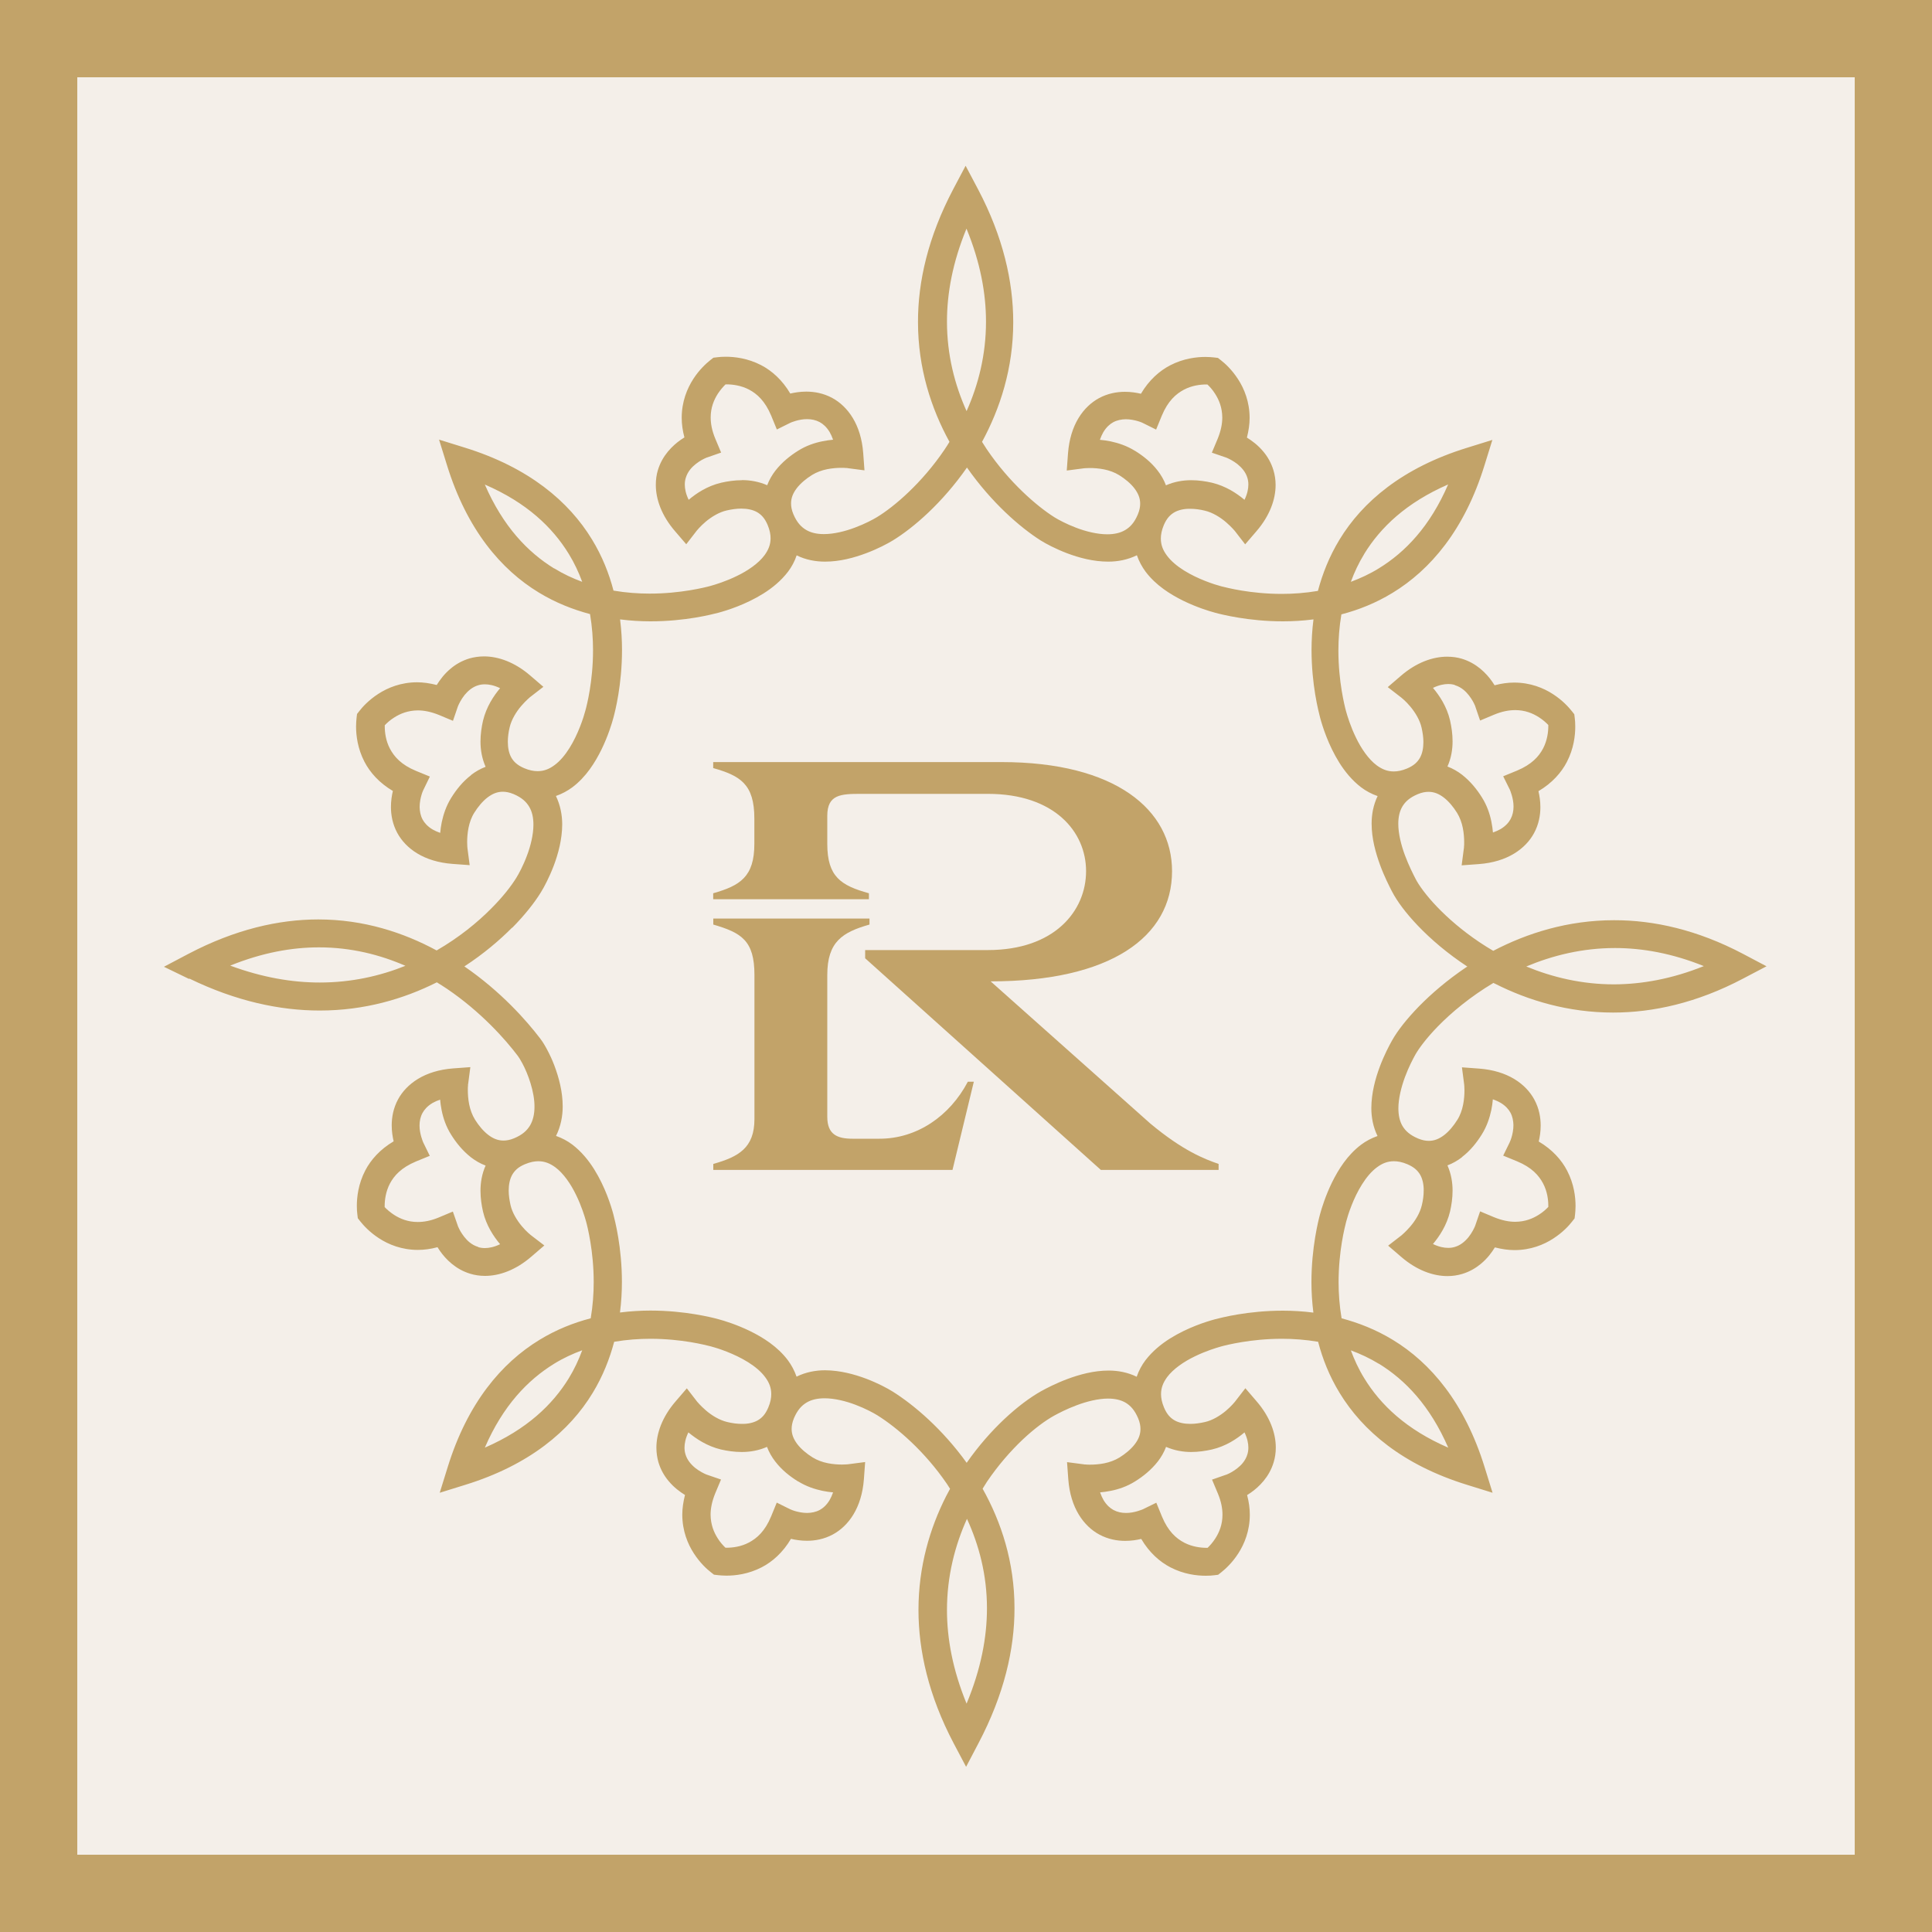 <svg viewBox="0 0 200 200" xmlns="http://www.w3.org/2000/svg" data-sanitized-data-name="Layer 1" data-name="Layer 1" id="Layer_1">
  <rect x="0" y="0" width="200" height="200" fill="#333333" stroke="none"/>
  <defs>
    <style>
      .cls-1 {
        fill: #c2a369;
      }

      .cls-1, .cls-2 {
        stroke-width: 0px;
      }

      .cls-2 {
        fill: #f4efe9;
      }
    </style>
  </defs>
  <rect height="199.77" width="200" y=".23" class="cls-2"></rect>
  <path d="m98.6,121.11h-24.76s0-.62,0-.62c2.61-.74,4.26-1.65,4.26-4.65v-14.91c0-3.58-1.36-4.37-4.26-5.22v-.62s16.17,0,16.17,0v.62c-2.78.79-4.37,1.76-4.37,5.22v14.68c0,1.82,1.02,2.27,2.61,2.27h2.8c3.86,0,7.26-2.33,9.14-5.9h.62s-2.21,9.14-2.21,9.14Zm27.56,0h-12.2s-24.4-21.91-24.4-21.91v-.85s12.71,0,12.71,0c6.87,0,10.16-4.03,10.16-8.17,0-4.09-3.29-8-10.16-8h-13.17c-2.04,0-3.46.06-3.46,2.27v2.91c0,3.41,1.42,4.31,4.31,5.11v.62s-16.12,0-16.12,0v-.62c2.78-.79,4.26-1.7,4.26-5.11v-2.63c0-3.58-1.48-4.43-4.26-5.22v-.62s29.85,0,29.85,0c11.8,0,17.65,4.94,17.65,11.29,0,6.81-6.36,11.41-18.78,11.41l16.51,14.7c3.4,2.84,5.62,3.69,7.09,4.2v.62Z" class="cls-1"></path>
  <g>
    <polygon points="131.91 48.62 131.91 48.62 131.91 48.62 131.91 48.62" class="cls-1"></polygon>
    <path d="m19.62,101.31c4.82,2.34,9.36,3.3,13.48,3.3,4.64,0,8.72-1.21,12.12-2.92.36.22.71.44,1.05.67,3.51,2.38,6.04,5.23,7.33,6.94.09.12.28.41.47.77.59,1.09,1.27,2.96,1.26,4.5,0,.75-.15,1.4-.45,1.92-.31.52-.77.97-1.65,1.34-.43.18-.79.24-1.11.24-.57,0-1.07-.2-1.58-.59-.51-.39-.99-.97-1.37-1.58-.29-.47-.49-1.02-.6-1.57-.11-.55-.14-1.08-.14-1.47,0-.21,0-.38.02-.49v-.12s.01-.02.01-.02l.23-1.76-1.77.13c-1.47.11-2.68.5-3.64,1.08-.96.58-1.65,1.34-2.07,2.12-.5.92-.66,1.87-.66,2.69,0,.63.09,1.19.2,1.66-1.41.83-2.37,1.92-2.94,3.02-.72,1.39-.87,2.74-.87,3.66,0,.36.02.65.05.86l.05.42.26.33c.32.4.95,1.11,1.94,1.75.98.64,2.35,1.2,4.02,1.2.64,0,1.32-.09,2.03-.28.08.12.16.25.25.38.3.43.7.9,1.22,1.33.52.43,1.16.81,1.93,1.04.46.14.97.22,1.52.22,1.47,0,3.17-.59,4.79-1.99l1.35-1.16-1.41-1.08h0s-.46-.36-.94-.94c-.48-.58-.97-1.36-1.15-2.16-.11-.49-.19-1.01-.19-1.5,0-.64.12-1.2.36-1.63.25-.43.6-.8,1.32-1.1.55-.23,1-.31,1.39-.31.65,0,1.2.22,1.76.63.84.62,1.61,1.74,2.15,2.87.55,1.12.89,2.23,1.03,2.74.08.29.27,1.04.45,2.14.18,1.1.34,2.53.34,4.14,0,1.17-.09,2.44-.31,3.74-1.76.46-3.55,1.16-5.3,2.23-3.91,2.38-7.45,6.52-9.51,13.19l-.82,2.64,2.64-.82c6.67-2.06,10.82-5.6,13.19-9.51,1.06-1.74,1.76-3.54,2.23-5.3,1.3-.22,2.57-.31,3.74-.31,1.61,0,3.04.16,4.14.34,1.1.18,1.85.38,2.14.45.69.18,2.42.74,3.85,1.64.72.45,1.35.98,1.76,1.54.42.56.63,1.11.63,1.76,0,.4-.08.85-.31,1.39-.31.73-.67,1.08-1.1,1.33-.43.24-.99.37-1.63.36-.49,0-1.01-.07-1.5-.19-.83-.19-1.64-.7-2.22-1.2-.29-.25-.52-.48-.68-.65l-.17-.19-.04-.04h0s-1.09-1.41-1.09-1.41l-1.16,1.35c-1.4,1.62-1.99,3.32-1.99,4.79,0,.54.08,1.05.21,1.51.23.77.61,1.42,1.04,1.93.56.68,1.18,1.13,1.71,1.46-.18.71-.28,1.39-.28,2.03,0,1.67.56,3.04,1.2,4.02.64.99,1.35,1.63,1.75,1.94l.33.26.42.05c.21.02.51.05.87.05.92,0,2.27-.15,3.66-.87,1.1-.57,2.19-1.53,3.02-2.94.47.11,1.03.2,1.66.2.82,0,1.77-.16,2.69-.66.79-.43,1.54-1.11,2.12-2.07.58-.96.97-2.18,1.08-3.64l.13-1.78-1.77.23s-.27.03-.63.03c-.39,0-.92-.03-1.47-.14-.55-.11-1.1-.31-1.57-.6-.61-.38-1.19-.86-1.58-1.37-.39-.52-.59-1.01-.59-1.58,0-.32.06-.67.24-1.11.37-.87.81-1.32,1.31-1.62.5-.3,1.13-.44,1.86-.44,1.02,0,2.21.29,3.22.68,1.01.38,1.87.85,2.24,1.08,2.02,1.26,4.9,3.72,7.21,7.11.11.16.21.33.32.5-.14.25-.27.49-.4.75-1.69,3.32-2.87,7.3-2.87,11.79,0,4.22,1.05,8.88,3.64,13.8l1.29,2.44,1.28-2.44c2.65-5.03,3.74-9.74,3.73-13.98,0-4.79-1.38-8.94-3.3-12.37.15-.24.3-.49.45-.72,1.17-1.73,2.47-3.2,3.69-4.36,1.23-1.16,2.39-2,3.26-2.48.44-.24,1.31-.7,2.34-1.08,1.03-.39,2.23-.69,3.24-.69.72,0,1.34.14,1.83.43.49.3.92.74,1.29,1.61.18.43.24.79.24,1.11,0,.57-.2,1.07-.59,1.58-.39.51-.97.99-1.58,1.37-.47.29-1.03.49-1.57.6-.55.11-1.08.14-1.47.14-.21,0-.38,0-.49-.02h-.12s-.02-.01-.02-.01l-1.76-.23.13,1.78c.11,1.47.5,2.68,1.08,3.64.58.96,1.34,1.65,2.12,2.07.92.5,1.87.66,2.69.66.63,0,1.19-.09,1.66-.2.83,1.41,1.92,2.37,3.02,2.94,1.39.72,2.74.87,3.66.87.36,0,.65-.02.87-.05l.41-.05.33-.26c.4-.32,1.11-.95,1.75-1.94.64-.99,1.2-2.35,1.2-4.02,0-.64-.09-1.32-.28-2.03.12-.08.25-.16.38-.25.43-.3.9-.7,1.33-1.22.43-.52.81-1.16,1.04-1.93.14-.46.22-.97.22-1.52,0-1.47-.59-3.17-1.99-4.79l-1.16-1.35-1.09,1.41s-.37.46-.94.94c-.58.48-1.36.97-2.16,1.15-.49.11-1.01.19-1.5.19-.64,0-1.2-.12-1.63-.36-.43-.25-.79-.6-1.1-1.33-.23-.55-.31-1-.31-1.39,0-.65.22-1.2.63-1.76.62-.84,1.74-1.61,2.87-2.15,1.12-.55,2.23-.89,2.74-1.03.29-.08,1.04-.27,2.14-.45,1.1-.18,2.53-.34,4.14-.34,1.17,0,2.44.09,3.74.31.46,1.76,1.16,3.55,2.23,5.3,2.38,3.91,6.52,7.45,13.19,9.51l2.64.82-.82-2.64c-2.06-6.67-5.6-10.82-9.51-13.19-1.74-1.06-3.54-1.76-5.3-2.23-.22-1.3-.31-2.57-.31-3.74,0-1.61.16-3.04.34-4.14.18-1.1.38-1.85.45-2.14.18-.69.73-2.42,1.64-3.85.45-.72.98-1.35,1.54-1.76.56-.42,1.11-.63,1.76-.63.39,0,.85.08,1.39.31.72.31,1.08.67,1.33,1.1.24.43.37.99.36,1.63,0,.49-.07,1.01-.19,1.5-.19.83-.7,1.64-1.2,2.22-.25.29-.48.52-.65.68l-.19.17-.04.04h0s-1.41,1.09-1.41,1.09l1.35,1.16c1.62,1.4,3.32,1.99,4.79,1.99.54,0,1.05-.08,1.52-.22.77-.23,1.41-.61,1.93-1.04.68-.56,1.13-1.18,1.46-1.71.71.18,1.39.28,2.03.28,1.67,0,3.04-.56,4.02-1.2.99-.64,1.63-1.35,1.94-1.75l.26-.33.05-.41c.02-.21.05-.51.05-.87,0-.92-.15-2.27-.87-3.66-.57-1.1-1.53-2.19-2.94-3.02.11-.47.2-1.03.2-1.66,0-.82-.16-1.77-.66-2.69-.43-.79-1.11-1.54-2.07-2.12-.96-.58-2.18-.97-3.64-1.08l-1.78-.13.23,1.77s.03.27.03.63c0,.39-.03.92-.14,1.47-.11.55-.3,1.1-.6,1.57-.38.61-.86,1.19-1.37,1.58-.52.39-1.01.59-1.58.59-.32,0-.67-.06-1.11-.24,0,0,0,0,0,0h0c-.87-.37-1.31-.8-1.61-1.29-.29-.49-.43-1.11-.43-1.83,0-1.02.3-2.21.68-3.24.38-1.03.84-1.9,1.08-2.33.36-.64,1.16-1.72,2.31-2.9,1.42-1.46,3.39-3.1,5.77-4.52.05.03.1.06.16.08,3.44,1.74,7.58,2.99,12.23,2.99,4.15,0,8.7-1.01,13.44-3.51l2.44-1.28-2.44-1.29c-4.71-2.48-9.22-3.49-13.35-3.48-4.78,0-9,1.34-12.5,3.17-.49-.29-.96-.58-1.42-.89-1.79-1.2-3.28-2.5-4.41-3.68-1.13-1.18-1.9-2.26-2.22-2.9-.25-.49-.7-1.37-1.09-2.42-.39-1.04-.69-2.24-.69-3.26,0-.71.14-1.32.43-1.8.29-.48.73-.91,1.59-1.27h0s0,0,0,0c.43-.18.79-.24,1.11-.24.57,0,1.07.2,1.58.59.51.39.99.97,1.37,1.58.29.47.49,1.02.6,1.57.11.55.14,1.08.14,1.47,0,.21,0,.38-.02.49v.12s-.01.02-.01.02l-.23,1.77,1.78-.13c1.47-.11,2.68-.5,3.64-1.08.96-.58,1.65-1.34,2.07-2.12.5-.92.66-1.87.66-2.69,0-.63-.09-1.19-.2-1.66,1.41-.83,2.37-1.92,2.94-3.02.72-1.39.87-2.74.87-3.66,0-.36-.02-.65-.05-.87l-.05-.41-.26-.33c-.32-.4-.95-1.11-1.94-1.75-.98-.64-2.35-1.2-4.02-1.2-.64,0-1.32.09-2.03.28-.08-.12-.16-.25-.25-.38-.3-.43-.7-.9-1.22-1.33-.52-.43-1.16-.81-1.93-1.04-.46-.14-.97-.21-1.52-.21-1.47,0-3.17.59-4.79,1.99l-1.35,1.16,1.41,1.09h0s.46.36.94.94c.48.58.97,1.36,1.15,2.16.11.49.19,1.01.19,1.5,0,.64-.12,1.2-.36,1.63-.25.43-.6.79-1.32,1.1,0,0,0,0,0,0h0c-.55.23-1,.31-1.39.31-.65,0-1.2-.22-1.76-.63-.84-.62-1.61-1.74-2.15-2.87-.55-1.12-.89-2.23-1.03-2.74-.08-.29-.27-1.04-.45-2.14-.18-1.1-.34-2.53-.34-4.14,0-1.17.09-2.44.31-3.74,1.76-.46,3.55-1.16,5.3-2.23,3.91-2.38,7.45-6.52,9.51-13.19l.82-2.64-2.64.82c-6.67,2.06-10.82,5.6-13.19,9.51-1.06,1.74-1.76,3.54-2.23,5.3-1.3.22-2.57.31-3.74.31-1.61,0-3.04-.16-4.14-.34-1.1-.18-1.85-.38-2.14-.45-.69-.18-2.42-.74-3.85-1.64-.72-.45-1.35-.98-1.76-1.54-.42-.56-.63-1.11-.63-1.76,0-.39.08-.85.31-1.4.31-.72.67-1.07,1.1-1.32.43-.24.99-.37,1.63-.36.49,0,1.01.07,1.5.19.82.19,1.63.7,2.21,1.2.29.25.52.48.68.65l.17.19.04.04h0s1.09,1.41,1.09,1.41l1.16-1.35c1.4-1.62,1.99-3.32,1.99-4.79,0-.54-.08-1.05-.22-1.52-.23-.77-.61-1.42-1.04-1.93-.56-.68-1.18-1.13-1.71-1.46.18-.71.28-1.39.28-2.03,0-1.67-.56-3.04-1.2-4.02-.64-.99-1.35-1.63-1.75-1.94l-.33-.26-.42-.05c-.21-.02-.51-.05-.87-.05-.92,0-2.27.15-3.66.87-1.1.57-2.19,1.53-3.02,2.94-.47-.11-1.03-.2-1.66-.2-.82,0-1.77.16-2.69.66-.79.43-1.54,1.11-2.12,2.07-.58.96-.97,2.18-1.08,3.64l-.13,1.78,1.76-.23s.27-.03.63-.03c.39,0,.92.03,1.47.14.55.11,1.1.31,1.57.6.61.38,1.19.86,1.58,1.37.39.52.59,1.01.59,1.58,0,.32-.06.67-.24,1.11h0s0,0,0,0c0,0,0,0,0,0-.37.88-.81,1.32-1.31,1.62-.5.3-1.13.44-1.86.44-1.02,0-2.21-.29-3.22-.68-1.01-.38-1.87-.85-2.24-1.08-1.81-1.14-4.68-3.6-7.02-7.06-.16-.24-.32-.5-.48-.75,1.87-3.45,3.23-7.61,3.23-12.39,0-4.2-1.05-8.84-3.64-13.75l-1.29-2.44-1.29,2.44c-2.59,4.92-3.65,9.55-3.64,13.74,0,4.78,1.37,8.96,3.26,12.4-.17.27-.33.54-.51.8-2.34,3.46-5.21,5.91-6.99,6.99-.39.24-1.25.7-2.27,1.08-1.02.39-2.21.68-3.23.68-.73,0-1.35-.14-1.85-.44-.5-.3-.94-.75-1.31-1.62-.18-.43-.24-.79-.24-1.11,0-.57.2-1.07.59-1.58.39-.51.97-.99,1.58-1.37.47-.29,1.02-.49,1.57-.6.55-.11,1.08-.14,1.47-.14.21,0,.38,0,.49.02h.12s.02.01.02.01h0l1.76.23-.13-1.78c-.11-1.47-.5-2.68-1.08-3.64-.58-.96-1.34-1.65-2.12-2.07-.92-.5-1.87-.66-2.69-.66-.63,0-1.19.09-1.66.2-.83-1.41-1.92-2.37-3.02-2.94-1.39-.72-2.74-.87-3.66-.87-.36,0-.65.02-.86.05l-.42.05-.33.26c-.4.32-1.11.95-1.75,1.94-.64.99-1.2,2.35-1.2,4.02,0,.64.09,1.32.28,2.03-.12.08-.25.16-.38.25-.43.3-.9.7-1.33,1.22-.43.52-.81,1.16-1.04,1.93-.14.46-.21.97-.21,1.52,0,1.47.59,3.17,1.99,4.79l1.16,1.35,1.09-1.41s.37-.46.94-.94c.58-.48,1.36-.97,2.16-1.15.49-.11,1.01-.19,1.5-.19.64,0,1.2.12,1.63.36.43.25.79.6,1.1,1.32.23.55.31,1,.31,1.39,0,.65-.22,1.2-.63,1.76-.62.84-1.74,1.61-2.87,2.15-1.12.55-2.23.89-2.74,1.03-.29.08-1.04.27-2.14.45-1.1.18-2.53.34-4.14.34-1.17,0-2.44-.09-3.74-.31-.46-1.76-1.16-3.55-2.23-5.3-2.38-3.91-6.52-7.45-13.19-9.51l-2.64-.82.82,2.64c2.06,6.67,5.6,10.82,9.51,13.19,1.74,1.06,3.54,1.76,5.3,2.23.22,1.3.31,2.57.31,3.74,0,3.22-.64,5.71-.8,6.28-.18.69-.74,2.42-1.64,3.85-.45.72-.98,1.35-1.54,1.76-.56.42-1.11.63-1.76.63-.39,0-.85-.08-1.39-.31-.72-.31-1.08-.67-1.33-1.1-.24-.43-.36-.99-.36-1.63,0-.49.07-1.01.19-1.5.19-.82.7-1.63,1.2-2.21.25-.29.48-.52.65-.68l.19-.17.04-.04h0s1.41-1.09,1.41-1.09l-1.35-1.16c-1.62-1.4-3.32-1.99-4.79-1.99-.54,0-1.05.08-1.51.21-.77.23-1.42.61-1.93,1.04-.68.56-1.13,1.18-1.46,1.71-.71-.18-1.39-.28-2.03-.28-1.67,0-3.04.56-4.02,1.2-.99.64-1.63,1.35-1.94,1.75l-.26.33-.05.42c-.02.22-.05.51-.05.87,0,.92.15,2.27.87,3.66.57,1.1,1.53,2.19,2.94,3.02-.11.47-.2,1.03-.2,1.66,0,.82.16,1.77.66,2.69.43.79,1.11,1.54,2.07,2.12.96.58,2.18.97,3.64,1.08l1.78.13-.23-1.76s-.03-.27-.03-.63c0-.39.03-.92.14-1.47.11-.55.3-1.1.6-1.57.38-.61.86-1.19,1.37-1.58.52-.39,1.01-.59,1.58-.59.32,0,.67.06,1.11.24.87.37,1.32.81,1.62,1.31.3.5.44,1.12.44,1.86,0,1.02-.29,2.21-.68,3.23-.38,1.02-.85,1.88-1.08,2.25-.52.85-1.4,1.99-2.59,3.18-1.45,1.47-3.37,3.03-5.67,4.36-3.42-1.85-7.54-3.21-12.25-3.21-4.1,0-8.62,1.03-13.44,3.56l-2.54,1.34,2.58,1.25Zm29.88,27.77c-.34-.1-.64-.27-.91-.49-.4-.33-.72-.78-.93-1.14-.1-.18-.18-.34-.22-.44l-.05-.11v-.02s-.51-1.46-.51-1.46l-1.43.6c-.85.36-1.58.48-2.21.48-1.01,0-1.81-.33-2.45-.74-.41-.27-.74-.56-.97-.8,0-.04,0-.07,0-.12,0-.6.11-1.49.54-2.31.44-.83,1.17-1.65,2.69-2.29l1.44-.59-.68-1.39s-.39-.89-.38-1.75c0-.45.09-.9.31-1.3.18-.33.49-.7,1.02-1.02.22-.13.49-.25.8-.36.03.34.08.71.16,1.11.16.8.45,1.68.98,2.52.51.82,1.18,1.66,2.06,2.35.44.34.95.64,1.51.85-.39.87-.53,1.77-.53,2.61,0,.76.11,1.49.26,2.15.34,1.45,1.1,2.58,1.77,3.38-.62.3-1.15.4-1.58.4-.26,0-.5-.04-.69-.1Zm9.38,13.6c-1.68,2.73-4.34,5.29-8.69,7.18,1.88-4.35,4.45-7.01,7.18-8.69.94-.58,1.92-1.03,2.9-1.39-.36.98-.81,1.95-1.39,2.9Zm23.74,10.67c.85.53,1.73.81,2.52.98.39.08.76.13,1.1.16-.11.31-.23.58-.36.8-.32.53-.69.84-1.02,1.02-.41.22-.85.3-1.3.31-.47,0-.94-.1-1.27-.2-.17-.05-.3-.1-.39-.14l-.09-.04h-.01s-1.39-.69-1.39-.69l-.59,1.44c-.63,1.52-1.46,2.25-2.29,2.69-.83.44-1.71.54-2.31.54-.04,0-.08,0-.12,0-.24-.23-.54-.55-.8-.97-.41-.64-.73-1.43-.74-2.45,0-.63.13-1.35.48-2.21l.6-1.43-1.46-.5-.08-.03c-.19-.08-.68-.31-1.13-.67-.45-.37-.84-.83-1.01-1.41-.06-.19-.1-.43-.1-.69,0-.43.1-.96.4-1.58.8.66,1.92,1.42,3.37,1.77.66.15,1.39.26,2.16.26.85,0,1.75-.15,2.61-.53.21.56.51,1.07.85,1.51.68.89,1.53,1.55,2.35,2.06Zm19.55,13.14c0,3-.62,6.29-2.11,9.87-1.43-3.48-2.03-6.72-2.03-9.69,0-3.52.83-6.69,2.07-9.44,1.24,2.7,2.07,5.79,2.07,9.26Zm21.13-16.18c.76,0,1.49-.11,2.16-.26,1.45-.34,2.58-1.1,3.37-1.77.3.62.4,1.15.4,1.58,0,.26-.04.5-.1.69-.1.34-.27.64-.49.91-.33.4-.78.72-1.14.93-.18.1-.34.18-.44.22l-.11.05h-.02s-1.46.51-1.46.51l.6,1.43c.36.86.48,1.58.48,2.21,0,1.01-.33,1.81-.74,2.45-.27.42-.56.74-.8.97-.04,0-.07,0-.12,0-.6,0-1.49-.11-2.31-.54-.83-.44-1.66-1.17-2.29-2.69l-.59-1.44-1.39.68s-.88.39-1.75.38c-.45,0-.89-.09-1.3-.31-.33-.18-.7-.49-1.02-1.02-.13-.22-.25-.49-.36-.8.34-.03.71-.08,1.11-.16.8-.16,1.68-.45,2.52-.98.82-.51,1.66-1.18,2.35-2.06.34-.44.64-.95.85-1.51.87.38,1.77.53,2.61.53Zm19.44-9.14c2.73,1.68,5.29,4.34,7.18,8.69-4.35-1.88-7.01-4.44-8.69-7.18-.58-.94-1.03-1.92-1.39-2.89.98.36,1.95.81,2.9,1.39Zm8.6-21.39c.89-.68,1.55-1.53,2.06-2.35.53-.85.81-1.73.98-2.52.08-.39.13-.76.16-1.11.31.11.58.23.8.36.53.32.84.69,1.02,1.02.22.41.3.85.31,1.3,0,.47-.1.94-.2,1.27-.05.17-.1.3-.14.39l-.04.09h0s0,.01,0,.01l-.68,1.39,1.44.59c1.52.63,2.25,1.46,2.69,2.29.44.83.54,1.71.54,2.31,0,.04,0,.08,0,.12-.23.24-.55.54-.97.8-.64.41-1.43.73-2.45.74-.63,0-1.35-.13-2.21-.48l-1.43-.6-.5,1.46-.03.08c-.08.19-.31.68-.67,1.13-.37.45-.83.84-1.41,1.01-.19.06-.42.1-.69.1-.43,0-.96-.1-1.58-.4.67-.8,1.42-1.92,1.77-3.37.15-.66.26-1.39.26-2.16,0-.85-.15-1.75-.53-2.61.56-.21,1.07-.51,1.51-.85Zm15.84-21.64c2.85,0,5.93.55,9.2,1.87-3.3,1.33-6.42,1.88-9.3,1.89-3.34,0-6.39-.74-9.08-1.85,2.72-1.14,5.8-1.91,9.18-1.91Zm-16.57-27.21c.34.1.64.27.91.49.4.33.72.78.93,1.14.1.18.18.34.22.44l.05.11v.02h0l.5,1.46,1.43-.6c.86-.36,1.58-.48,2.21-.48,1.01,0,1.81.33,2.45.74.42.27.74.56.97.8,0,.04,0,.07,0,.12,0,.6-.11,1.49-.54,2.31-.44.83-1.17,1.65-2.69,2.29l-1.44.59.69,1.39s.39.89.38,1.75c0,.45-.09.89-.31,1.3-.18.33-.49.7-1.02,1.02-.22.13-.49.25-.8.36-.03-.34-.08-.71-.16-1.11-.16-.8-.45-1.68-.98-2.52-.51-.82-1.18-1.66-2.06-2.35-.44-.34-.95-.64-1.51-.85.39-.87.53-1.77.53-2.61,0-.76-.11-1.49-.26-2.16-.34-1.45-1.1-2.58-1.77-3.37.62-.3,1.15-.4,1.58-.4.27,0,.5.04.69.1Zm-9.38-13.6c1.68-2.73,4.34-5.29,8.68-7.18-1.88,4.35-4.44,7.01-7.18,8.69-.94.58-1.92,1.03-2.89,1.39.36-.98.81-1.95,1.39-2.89Zm-20.66-3.03s0,0,0,0c0,0,0,0,0,0h0Zm-3.08-7.63c-.85-.53-1.73-.81-2.52-.98-.39-.08-.76-.13-1.11-.16.11-.31.23-.58.36-.8.32-.53.69-.84,1.02-1.02.41-.22.85-.3,1.3-.31.47,0,.94.1,1.27.2.17.05.3.1.39.14l.09.04h0s1.39.69,1.39.69l.59-1.44c.63-1.52,1.46-2.25,2.29-2.69.83-.44,1.71-.54,2.31-.54.04,0,.08,0,.12,0,.24.23.54.55.8.97.41.64.73,1.43.74,2.45,0,.63-.13,1.35-.48,2.21l-.6,1.43,1.46.5.08.03c.19.08.68.31,1.13.67.45.37.84.83,1.01,1.41h0c.06.19.1.42.1.69,0,.43-.1.96-.4,1.58-.8-.67-1.92-1.42-3.37-1.77-.66-.15-1.39-.26-2.15-.26-.85,0-1.75.15-2.61.53-.21-.56-.51-1.07-.85-1.51-.68-.89-1.53-1.55-2.35-2.06Zm-19.46-13.38c0-2.94.59-6.15,2.02-9.62,1.43,3.47,2.02,6.69,2.02,9.63,0,3.45-.8,6.55-2.01,9.26-1.22-2.71-2.03-5.81-2.03-9.27Zm-21.22,16.42c-.76,0-1.49.11-2.15.26-1.45.34-2.58,1.1-3.37,1.77-.3-.62-.4-1.15-.4-1.58,0-.27.04-.5.1-.69.1-.34.27-.64.49-.91.33-.4.78-.72,1.14-.93.18-.1.34-.18.44-.22l.11-.05h.02s1.46-.51,1.46-.51l-.6-1.43c-.36-.86-.48-1.58-.48-2.21,0-1.01.33-1.81.74-2.45.27-.41.56-.74.8-.97.04,0,.07,0,.12,0,.6,0,1.49.11,2.31.54.83.44,1.65,1.17,2.29,2.69l.59,1.44,1.39-.69h0c.05-.03.89-.39,1.75-.38.45,0,.89.09,1.3.31.33.18.7.49,1.02,1.02.13.22.25.49.36.8-.34.03-.71.08-1.1.16-.8.16-1.68.45-2.52.98-.82.51-1.66,1.18-2.35,2.06-.34.44-.64.95-.85,1.51-.87-.38-1.77-.53-2.61-.53Zm-19.44,9.14c-2.73-1.68-5.29-4.34-7.18-8.69,4.35,1.88,7.01,4.44,8.69,7.18.58.94,1.03,1.92,1.39,2.89-.98-.36-1.95-.81-2.89-1.39Zm-8.6,21.39c-.89.68-1.55,1.53-2.06,2.35-.53.85-.81,1.73-.98,2.52-.08.39-.13.76-.16,1.11-.31-.11-.58-.23-.8-.36-.53-.32-.84-.69-1.02-1.02-.22-.41-.3-.85-.31-1.3,0-.47.1-.94.2-1.27.05-.17.1-.3.14-.39l.04-.09h0s.68-1.4.68-1.4l-1.44-.59c-1.52-.63-2.25-1.46-2.69-2.29-.44-.83-.54-1.71-.54-2.31,0-.04,0-.08,0-.12.23-.24.55-.54.97-.8.64-.41,1.43-.73,2.45-.74.63,0,1.35.13,2.21.48l1.43.6.5-1.46.03-.08c.08-.19.31-.68.67-1.13.37-.45.83-.84,1.41-1.01.19-.06.43-.1.69-.1.43,0,.96.1,1.58.4-.67.8-1.42,1.92-1.77,3.37-.15.66-.26,1.39-.26,2.16,0,.85.15,1.75.53,2.61-.56.21-1.07.51-1.51.85Zm4.24,15.82c1.32-1.34,2.32-2.61,2.99-3.7.34-.55.86-1.53,1.33-2.76.46-1.23.86-2.7.87-4.25,0-.97-.19-1.99-.65-2.95.63-.22,1.2-.53,1.7-.9,1.42-1.07,2.35-2.56,3.02-3.92.66-1.36,1.05-2.61,1.23-3.28.18-.67.89-3.42.89-7.02,0-.99-.06-2.06-.2-3.16,1.1.14,2.17.2,3.16.2,1.8,0,3.39-.18,4.61-.38,1.22-.2,2.09-.43,2.41-.51.89-.24,2.82-.84,4.66-1.99.92-.58,1.82-1.31,2.54-2.25.38-.5.69-1.07.9-1.7.95.47,1.97.65,2.94.65,1.55,0,3.02-.41,4.25-.87,1.23-.46,2.21-.99,2.76-1.32,2.14-1.31,5.11-3.87,7.68-7.55,2.55,3.64,5.51,6.2,7.62,7.54.56.35,1.53.87,2.76,1.34,1.23.46,2.7.86,4.25.86.98,0,2-.19,2.96-.66.22.63.53,1.2.9,1.7,1.07,1.42,2.56,2.35,3.92,3.02,1.36.66,2.61,1.05,3.28,1.23.33.09,1.19.31,2.41.51,1.22.2,2.81.38,4.61.38.99,0,2.06-.06,3.16-.2-.14,1.1-.2,2.17-.2,3.16,0,1.8.18,3.39.38,4.61.2,1.22.43,2.09.51,2.41.24.89.84,2.82,1.99,4.66.58.92,1.31,1.82,2.25,2.54.5.38,1.08.69,1.71.91-.45.93-.62,1.91-.62,2.85,0,1.56.42,3.03.87,4.27.45,1.23.97,2.23,1.22,2.72.53,1.03,1.43,2.25,2.71,3.59,1.32,1.38,3.04,2.86,5.11,4.22-.04.03-.08.05-.12.07-1.97,1.33-3.62,2.75-4.91,4.07-1.29,1.33-2.21,2.52-2.76,3.5-.3.53-.82,1.51-1.28,2.74-.46,1.23-.86,2.71-.87,4.26,0,.96.18,1.96.64,2.9-.63.22-1.21.53-1.7.9-1.42,1.07-2.35,2.56-3.02,3.92-.66,1.36-1.05,2.61-1.23,3.28-.09.32-.31,1.19-.51,2.41-.2,1.22-.38,2.81-.38,4.61,0,.99.06,2.06.2,3.16-1.1-.14-2.17-.2-3.16-.2-1.8,0-3.39.18-4.61.38-1.22.2-2.09.43-2.41.51-.89.24-2.82.84-4.66,1.99-.92.58-1.82,1.31-2.54,2.25-.38.5-.69,1.07-.91,1.71-.94-.46-1.94-.64-2.9-.64-1.55,0-3.02.41-4.26.87-1.23.46-2.22.98-2.74,1.27-1.14.64-2.45,1.61-3.83,2.91-1.29,1.22-2.63,2.72-3.87,4.5-2.5-3.47-5.41-5.96-7.65-7.37-.56-.35-1.53-.87-2.76-1.34-1.23-.46-2.7-.86-4.25-.87-.97,0-2,.19-2.95.66-.22-.63-.53-1.2-.9-1.7-1.07-1.42-2.56-2.35-3.92-3.02-1.36-.66-2.61-1.05-3.28-1.23-.32-.09-1.19-.31-2.41-.51-1.22-.2-2.81-.38-4.61-.38-.99,0-2.06.06-3.16.2.14-1.1.2-2.17.2-3.16,0-1.8-.18-3.39-.38-4.61-.2-1.22-.43-2.09-.51-2.41-.24-.89-.84-2.82-1.99-4.66-.58-.92-1.31-1.82-2.25-2.54-.49-.37-1.06-.68-1.69-.9.49-.99.69-2.04.69-3.05,0-1.54-.4-3-.86-4.23-.23-.61-.49-1.16-.74-1.63-.25-.47-.48-.85-.72-1.16-1.43-1.88-4.08-4.88-7.86-7.48.01,0,.03-.02.05-.03,1.94-1.27,3.58-2.66,4.9-3.99Zm-11.04,3.92c-2.62,1.05-5.58,1.73-8.87,1.73-2.85,0-5.94-.52-9.27-1.75,3.31-1.34,6.37-1.89,9.19-1.89,3.32,0,6.31.76,8.95,1.91Z" class="cls-1"></path>
  </g>
  <path d="m192,8v184H8V8h184m8-8H0v200h200V0h0Z" class="cls-1"></path>
</svg>